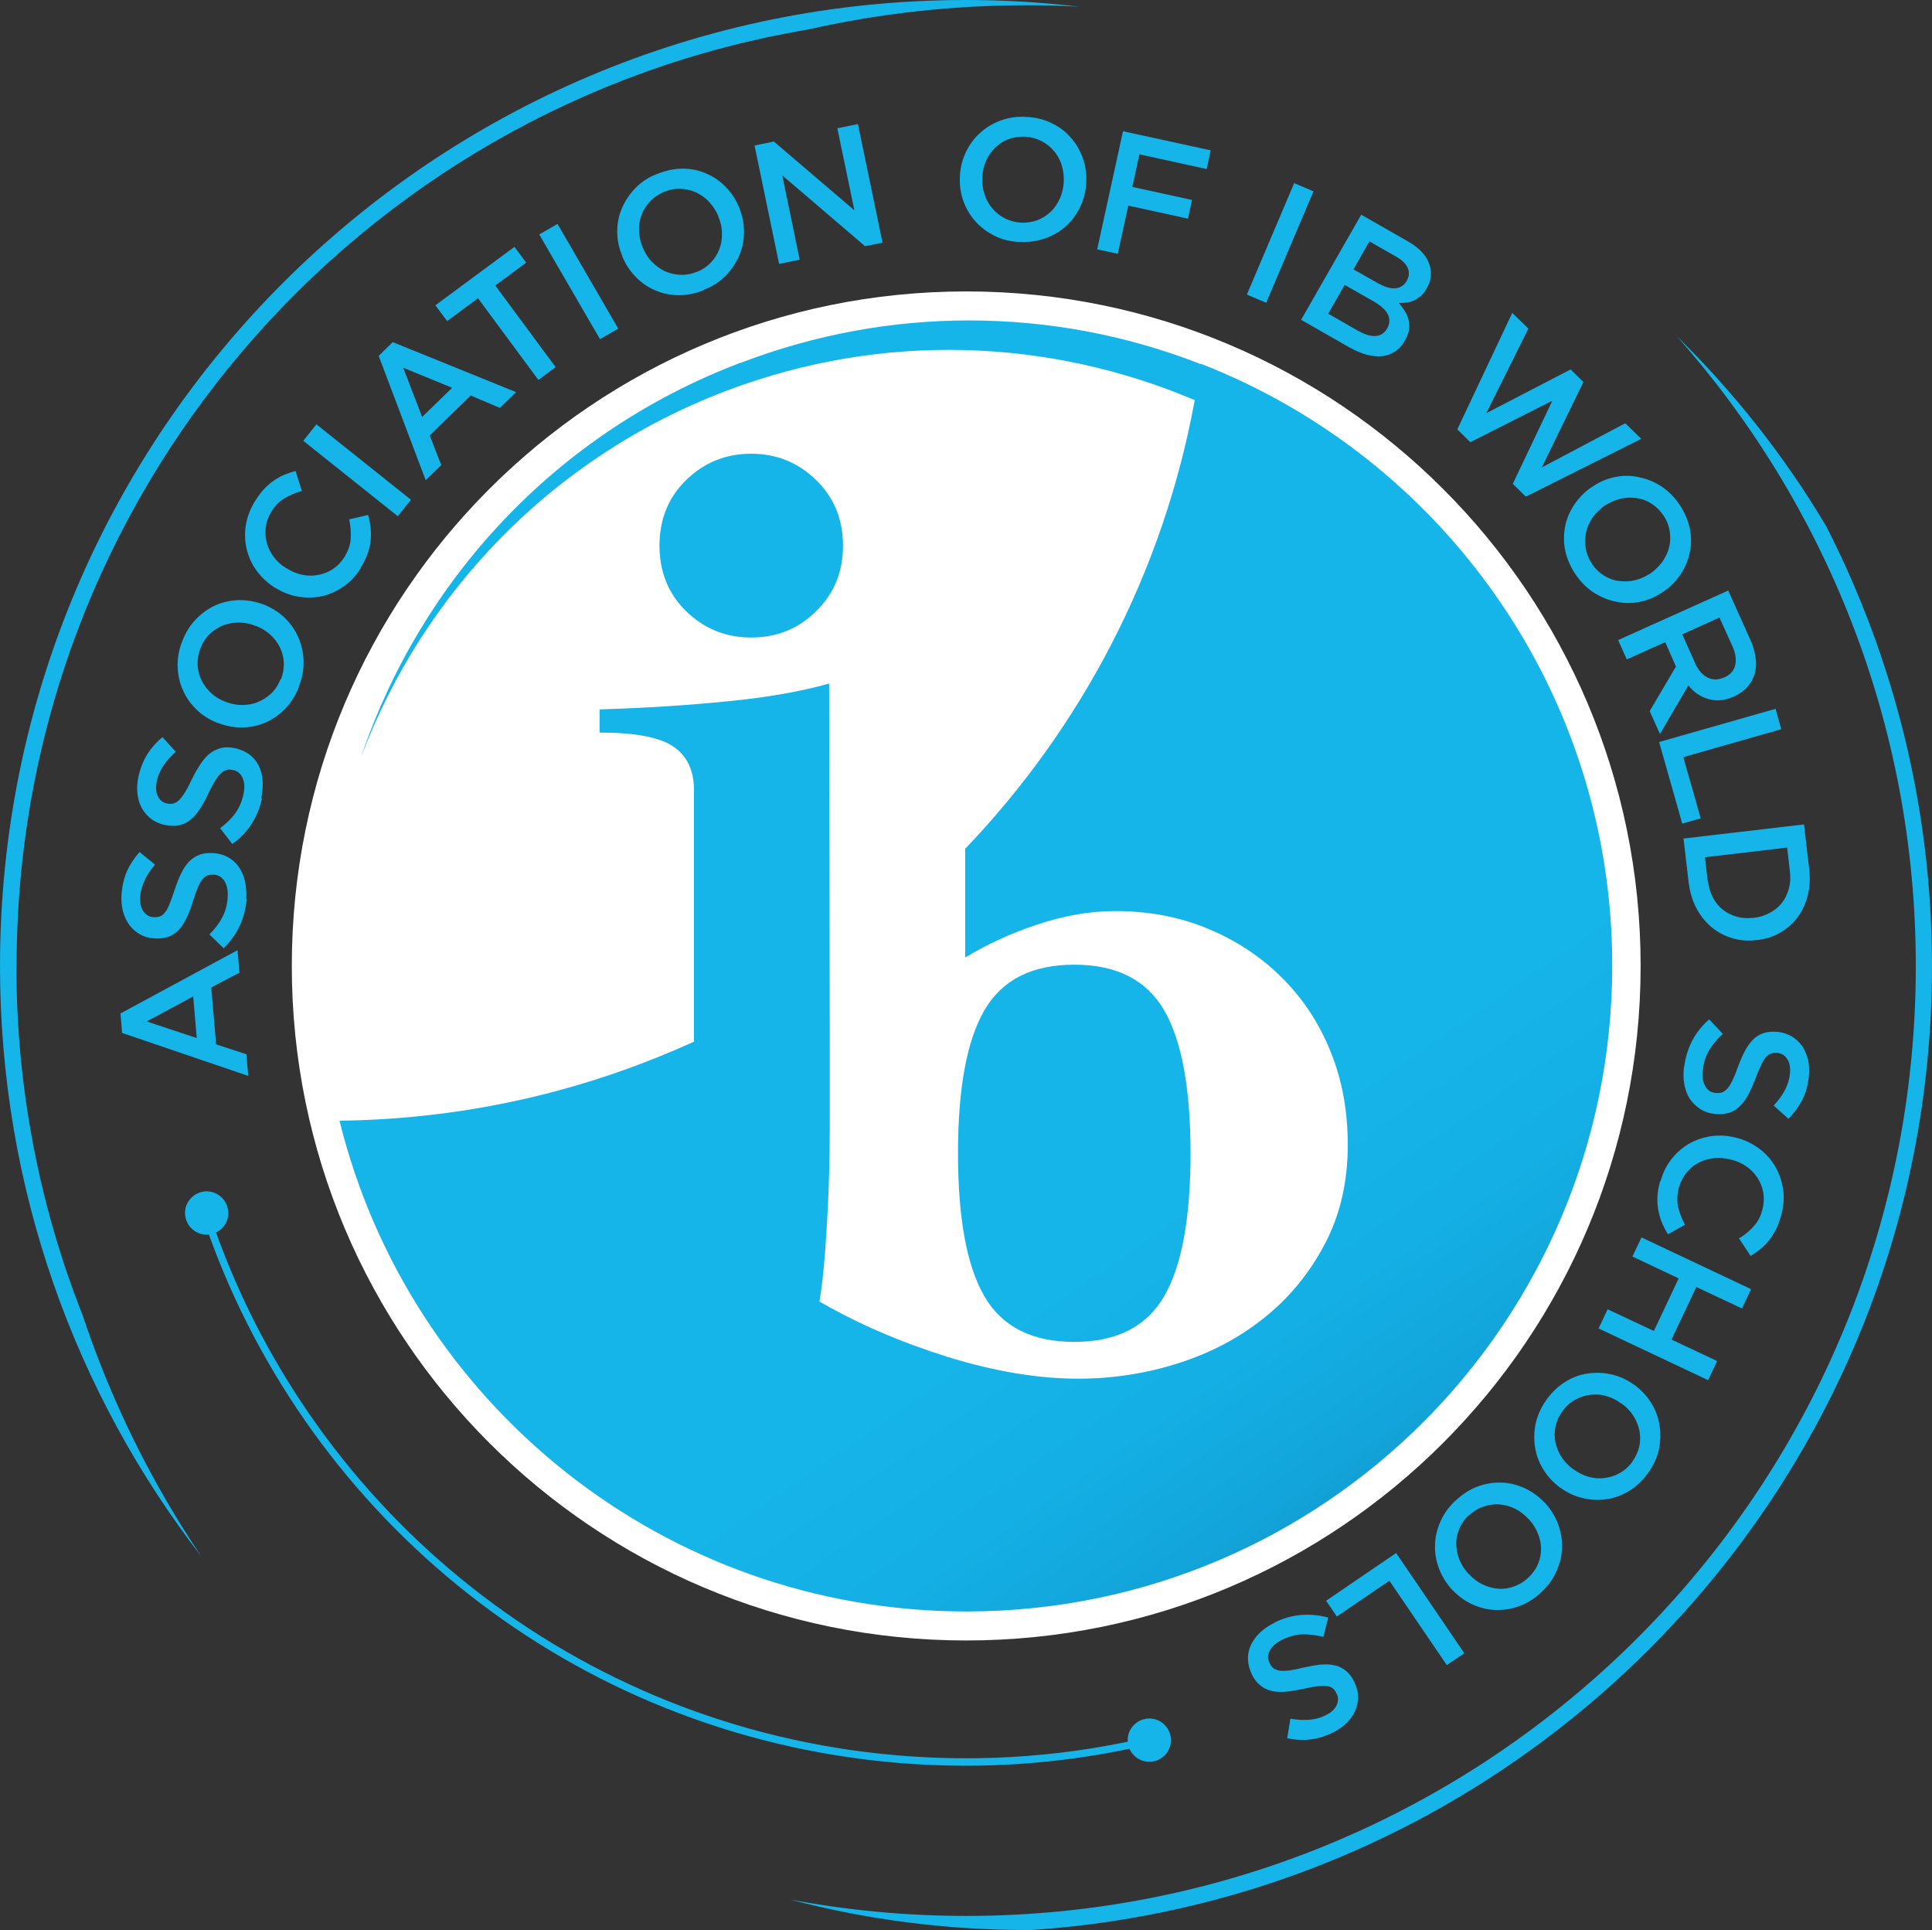 <?xml version="1.0" encoding="UTF-8"?><svg id="Calque_2" xmlns="http://www.w3.org/2000/svg" width="91.9" height="91.79" xmlns:xlink="http://www.w3.org/1999/xlink" viewBox="0 0 91.9 91.79"><rect x="0" y="0" width="91.9" height="91.79" fill="#333333" stroke="none"/><defs><clipPath id="clippath"><path d="M46.83,48.04c-.84,1.44-1.26,3.71-1.26,6.81s.42,5.37,1.26,6.81c.84,1.44,2.26,2.16,4.27,2.16s3.43-.72,4.27-2.16c.84-1.44,1.26-3.71,1.26-6.81s-.42-5.37-1.26-6.81c-.84-1.44-2.26-2.16-4.27-2.16s-3.43.72-4.27,2.16M32.64,22.83c-.85.83-1.27,1.87-1.27,3.12s.42,2.29,1.27,3.12c.85.83,1.88,1.25,3.09,1.25s2.24-.41,3.09-1.25c.85-.83,1.28-1.87,1.28-3.12s-.43-2.29-1.28-3.12c-.85-.83-1.88-1.25-3.09-1.25s-2.24.42-3.09,1.25M35.23,17.25c-8.86,3.36-15.24,10.42-18.05,18.74,2.92-7.73,9.02-14.23,17.36-17.4,7.51-2.85,15.44-2.47,22.29.44-1.5,8.2-5.39,15.56-10.92,21.34v5.17c1.02-.62,2.17-1.15,3.43-1.57,1.26-.42,2.49-.64,3.7-.64,1.61,0,3.09.28,4.44.85,1.35.56,2.52,1.34,3.51,2.33.99.99,1.76,2.15,2.3,3.5.55,1.35.82,2.83.82,4.44,0,1.75-.36,3.32-1.09,4.71-.73,1.39-1.69,2.56-2.88,3.51-1.18.95-2.54,1.67-4.08,2.16-1.53.49-3.12.74-4.76.74-1.93,0-4.01-.35-6.24-1.04-2.23-.7-4.25-1.57-6.08-2.63.11-.65.2-1.46.27-2.4.07-.95.13-1.97.17-3.07.04-1.09.05-2.2.05-3.33v-3.23l-.03-17.36c-1.35.38-2.95.66-4.8.84-1.86.19-3.89.32-6.12.39v1.1c1.68,0,2.85.22,3.5.66.66.44.99,1.13.99,2.08v11.96c-5.15,2.35-10.85,3.69-16.86,3.76,3.3,13.4,15.4,23.34,29.82,23.34,16.97,0,30.72-13.75,30.72-30.72,0-13.03-8.12-24.16-19.57-28.62v.02c-3.47-1.36-7.21-2.08-11.02-2.08-3.6,0-7.26.64-10.85,2.01h-.02Z" style="fill:none;"/></clipPath><linearGradient id="Dégradé_sans_nom" x1="-7087.59" y1="-1068.53" x2="-7086.59" y2="-1068.53" gradientTransform="translate(-38591.63 256348.238) rotate(90) scale(36.16)" gradientUnits="userSpaceOnUse"><stop offset="0" stop-color="#15b4e9"/><stop offset=".21" stop-color="#14b0e5"/><stop offset=".41" stop-color="#12a4da"/><stop offset=".6" stop-color="#0e91c9"/><stop offset=".79" stop-color="#0a77b0"/><stop offset=".97" stop-color="#045590"/><stop offset="1" stop-color="#034f8b"/></linearGradient></defs><g id="Layer_1"><path d="M78.04,45.94c0,17.72-14.36,32.08-32.08,32.08S13.88,63.66,13.88,45.94,28.24,13.86,45.96,13.86s32.08,14.36,32.08,32.08" style="fill:#fff;"/><path d="M5.81,49.13l-.08-.93,5.57-3.01.09,1.07-1.34.7.23,2.71,1.44.47.09,1.03-5.99-2.04h-.01ZM9.19,47.39l-2.21,1.19,2.38.79-.17-1.98Z" style="fill:#15b4e9;"/><path d="M11.73,42.76c-.03.44-.14.86-.32,1.26-.18.39-.44.75-.77,1.08l-.68-.66c.26-.26.47-.53.61-.81.15-.28.24-.59.26-.96.02-.31-.03-.56-.15-.76-.12-.19-.29-.3-.5-.31h-.02c-.1,0-.2,0-.28.03s-.16.09-.24.18-.15.22-.22.38-.15.38-.23.64c-.09.3-.19.57-.3.8-.11.23-.23.43-.37.58-.14.15-.31.27-.5.34s-.42.1-.68.08h-.02c-.25-.02-.47-.08-.67-.2-.2-.11-.36-.26-.5-.44-.13-.18-.23-.39-.3-.64-.06-.25-.09-.51-.07-.8.03-.42.12-.8.26-1.12.15-.33.35-.63.6-.91l.73.6c-.21.25-.38.5-.49.75-.12.25-.19.51-.21.77-.02.3.03.53.15.7.12.17.28.27.47.28h.02c.11,0,.21,0,.3-.04.09-.03.17-.1.24-.19.08-.1.15-.23.22-.41.07-.17.15-.4.24-.67.1-.3.2-.56.31-.78.11-.23.24-.41.38-.56.14-.14.31-.25.49-.32s.39-.09.63-.08h.02c.27.02.51.09.71.2.21.12.38.27.51.46.13.19.23.41.29.67.06.26.08.54.06.84l.02.02Z" style="fill:#15b4e9;"/><path d="M12.46,37.98c-.09.43-.25.83-.49,1.2-.23.37-.54.69-.92.96l-.58-.75c.29-.22.54-.46.72-.71s.32-.56.39-.91c.07-.31.05-.56-.04-.77s-.24-.33-.46-.38h-.02c-.1-.03-.2-.03-.28,0-.09.02-.17.07-.26.15s-.18.19-.28.35c-.09.15-.2.35-.32.6-.13.29-.27.54-.41.75-.14.22-.29.39-.45.52s-.34.22-.54.26-.43.04-.69-.02h-.02c-.24-.06-.45-.15-.63-.29-.18-.14-.32-.31-.43-.5-.11-.2-.18-.42-.21-.68-.03-.25-.02-.52.04-.8.09-.41.23-.77.42-1.08.19-.3.43-.58.73-.82l.63.69c-.24.22-.44.44-.59.67s-.26.48-.31.73c-.06.29-.05.53.05.72.09.19.24.3.42.34h.02c.11.03.21.03.3,0,.09-.02.18-.07.27-.16s.18-.21.28-.37.21-.37.33-.63c.14-.28.28-.52.42-.73s.29-.38.45-.5.34-.2.53-.25c.19-.04.4-.04.63.01h.02c.26.06.49.16.68.3s.34.32.44.52c.11.21.17.44.19.7.02.26,0,.54-.06.84l.03.04Z" style="fill:#15b4e9;"/><path d="M14.22,32.67c-.16.41-.38.76-.67,1.05s-.59.5-.94.65-.71.22-1.1.23c-.39,0-.77-.07-1.15-.22h-.02c-.38-.15-.71-.36-.99-.63s-.5-.58-.65-.93c-.16-.35-.24-.73-.25-1.13s.06-.81.23-1.22c.16-.41.38-.76.67-1.05s.59-.5.94-.65.71-.22,1.1-.23c.39,0,.77.07,1.15.21h.01c.38.16.71.36.99.63s.5.58.65.93.24.73.25,1.13-.06.81-.23,1.22l.01.01ZM13.36,32.32c.1-.26.15-.53.14-.79-.01-.26-.07-.5-.18-.73s-.26-.43-.46-.61c-.19-.18-.42-.32-.68-.42h-.02c-.26-.11-.52-.16-.79-.16s-.52.04-.75.13-.45.23-.64.41c-.19.18-.34.41-.44.67s-.15.53-.14.79c.01.26.07.5.18.73s.26.43.45.61.42.32.68.42h.01c.26.11.52.16.79.16s.52-.04.75-.14c.23-.09.45-.23.64-.41.19-.18.34-.41.44-.67l.02.01Z" style="fill:#15b4e9;"/><path d="M17.16,27.02c-.22.36-.49.65-.81.87s-.66.38-1.02.46c-.36.08-.74.09-1.12.03-.39-.06-.75-.2-1.11-.42h-.01c-.35-.22-.64-.49-.87-.8-.23-.31-.39-.65-.48-1.02s-.11-.75-.05-1.14c.06-.39.2-.77.43-1.15.14-.22.28-.42.43-.58.15-.16.31-.3.47-.41s.33-.21.5-.28.35-.13.54-.18l.3.95c-.3.08-.58.2-.83.35-.25.15-.46.37-.63.65-.14.23-.23.48-.26.73-.03.26-.01.5.05.74.07.24.18.47.34.68s.36.39.6.53h.01c.24.16.49.25.75.31.26.05.52.05.76,0,.25-.05.48-.14.69-.28.21-.14.39-.33.54-.56.18-.3.29-.59.3-.88.02-.28,0-.59-.07-.92l.9-.21c.06.21.1.42.12.62s.02.41,0,.61c-.02.21-.07.42-.15.63-.08.21-.19.44-.33.66l.01.01Z" style="fill:#15b4e9;"/><path d="M14.43,20.96l.62-.78,4.5,3.59-.63.78-4.5-3.59h.01Z" style="fill:#15b4e9;"/><path d="M18.01,16.93l.67-.66,5.87,2.38-.77.75-1.39-.59-1.95,1.9.55,1.41-.74.72-2.24-5.92v.01ZM21.5,18.44l-2.32-.95.9,2.34,1.42-1.38v-.01Z" style="fill:#15b4e9;"/><path d="M22.74,14.18l-1.47,1.09-.56-.75,3.76-2.78.56.75-1.47,1.09,2.87,3.88-.82.61-2.87-3.88v-.01Z" style="fill:#15b4e9;"/><path d="M25.65,11.15l.87-.5,2.89,4.98-.87.5-2.89-4.98Z" style="fill:#15b4e9;"/><path d="M33.5,13.79c-.41.17-.82.25-1.21.25-.4,0-.77-.08-1.12-.23s-.66-.36-.93-.64c-.27-.28-.49-.6-.64-.98v-.02c-.16-.37-.24-.76-.24-1.15s.07-.76.22-1.11.36-.67.64-.96c.28-.29.62-.52,1.04-.68s.82-.25,1.21-.25c.4,0,.77.08,1.12.23s.66.36.93.64.49.6.64.98h0c.16.39.23.77.23,1.16s-.07.76-.22,1.11-.36.67-.64.96c-.28.29-.62.52-1.04.68l.01.01ZM33.16,12.93c.26-.11.48-.26.66-.45s.31-.4.4-.64c.09-.23.13-.48.12-.75,0-.27-.06-.53-.17-.79v-.02c-.11-.26-.26-.48-.44-.68-.18-.19-.39-.34-.62-.45-.23-.1-.48-.16-.74-.17-.26-.01-.53.04-.79.15-.26.11-.48.26-.66.45s-.31.4-.4.64c-.09.23-.13.48-.12.75,0,.26.06.53.17.79h0c.11.27.25.5.44.69s.39.34.62.45c.23.1.48.16.74.17.26.01.53-.04.79-.15v.01Z" style="fill:#15b4e9;"/><path d="M35.89,6.92l.92-.19,3.83,3.27-.81-3.9.98-.2,1.17,5.64-.83.17-3.94-3.37.83,4.01-.98.2-1.17-5.64v.01Z" style="fill:#15b4e9;"/><path d="M48.5,11.51c-.44-.02-.85-.12-1.2-.3-.36-.18-.66-.41-.91-.69s-.44-.61-.57-.97c-.13-.37-.18-.75-.16-1.16v-.02c.02-.41.12-.78.28-1.13.17-.35.39-.66.67-.91.28-.26.61-.46.99-.6.38-.14.79-.2,1.23-.17.44.02.84.12,1.2.3.36.17.66.4.91.69.25.28.44.61.57.97.13.37.18.75.16,1.16v.02c-.02.41-.12.78-.28,1.13-.17.35-.39.66-.67.91-.28.26-.61.46-.99.59-.38.14-.79.2-1.23.17v.01ZM48.56,10.59c.28.01.55-.03.79-.12s.45-.23.63-.4.32-.38.43-.62c.11-.24.17-.5.19-.78v-.02c.01-.28-.02-.55-.1-.8-.08-.25-.2-.48-.37-.67-.16-.19-.36-.35-.59-.47s-.49-.19-.78-.21c-.28-.01-.55.03-.79.12s-.45.23-.63.4-.32.38-.43.62c-.11.24-.17.5-.18.78v.02c-.02.28.02.55.1.8.08.25.21.48.37.67s.36.35.59.47c.23.12.49.19.78.21h-.01Z" style="fill:#15b4e9;"/><path d="M53.41,6.24l4.18.91-.19.89-3.2-.7-.34,1.55,2.84.62-.19.89-2.84-.62-.5,2.29-.98-.21,1.23-5.63-.01.01Z" style="fill:#15b4e9;"/><path d="M61.56,8.71l.92.39-2.25,5.3-.92-.39,2.25-5.3Z" style="fill:#15b4e9;"/><path d="M64.73,10.2l2.24,1.28c.58.33.93.72,1.05,1.19.09.35.05.69-.14,1.02h0c-.09.17-.18.29-.29.38-.11.09-.22.17-.33.22s-.23.09-.36.1c-.12.02-.25.02-.36.02.12.14.21.27.3.41.08.14.14.28.17.43s.04.3.01.45c-.03.16-.09.32-.19.49h0c-.13.24-.29.41-.47.53-.19.12-.39.19-.62.22-.23.02-.47,0-.73-.07s-.53-.19-.81-.34l-2.31-1.32,2.86-5-.02-.01ZM64.64,15.75c.3.17.57.25.8.23.24-.02.42-.14.55-.37h0c.12-.23.13-.44.03-.65s-.33-.42-.67-.62l-1.39-.79-.78,1.37,1.45.83h.01ZM65.59,13.49c.29.16.54.24.78.22.23-.01.42-.14.55-.36h0c.11-.21.13-.41.04-.61s-.27-.38-.56-.54l-1.26-.72-.76,1.33,1.2.68h.01Z" style="fill:#15b4e9;"/><path d="M71.92,14.87l.78.76-2,4.02,4.01-2.08.61.6-1.98,4.06,3.97-2.1.76.74-5.49,2.75-.62-.61,1.88-3.95-3.9,1.97-.62-.61,2.62-5.55h-.02Z" style="fill:#15b4e9;"/><path d="M74.94,27.31c-.25-.37-.41-.75-.49-1.14-.08-.39-.07-.77,0-1.14s.22-.71.44-1.04c.22-.32.49-.6.83-.83h.01c.34-.24.7-.39,1.08-.47s.76-.08,1.13,0,.73.21,1.07.43.63.51.88.88c.25.37.41.75.49,1.14.08.39.08.77,0,1.14s-.22.71-.44,1.04c-.22.32-.49.6-.83.83h-.01c-.34.24-.7.39-1.08.47-.38.08-.76.08-1.13,0-.38-.07-.73-.22-1.07-.43-.34-.22-.63-.51-.88-.88ZM75.72,26.81c.16.24.35.42.57.56s.46.23.7.26.5.03.76-.03c.26-.06.5-.17.74-.32h.01c.23-.17.42-.35.58-.57.15-.22.26-.45.32-.7s.06-.5.02-.76-.14-.51-.3-.74c-.16-.24-.35-.42-.57-.56-.22-.14-.46-.23-.7-.26-.25-.04-.5-.03-.76.03s-.5.17-.74.32h-.01c-.23.17-.42.35-.58.57-.15.22-.26.45-.31.7-.06.25-.06.5-.02.76s.14.51.3.74h-.01Z" style="fill:#15b4e9;"/><path d="M82.21,28.09l1.05,2.34c.15.33.23.64.26.94s0,.57-.1.81c-.08.21-.2.39-.36.55s-.35.29-.58.4h-.02c-.21.1-.42.16-.62.17-.2.02-.39,0-.57-.05s-.35-.13-.52-.24c-.16-.11-.31-.25-.44-.41l-1.35,2.31-.49-1.09,1.25-2.12h0l-.51-1.16-1.83.82-.41-.92,5.25-2.36-.01.01ZM80.63,31.54c.15.33.35.56.59.68.25.12.5.13.78,0h.02c.29-.13.46-.33.52-.59s.02-.56-.14-.91l-.61-1.35-1.77.8.61,1.36v.01Z" style="fill:#15b4e9;"/><path d="M84.46,33.71l.27.97-4.66,1.33.83,2.91-.88.25-1.1-3.88s5.54-1.58,5.54-1.58Z" style="fill:#15b4e9;"/><path d="M85.81,39.2l.25,2.13c.05.45.03.87-.07,1.26s-.26.74-.49,1.04c-.22.3-.5.54-.83.73s-.69.31-1.1.35h-.02c-.4.05-.79.02-1.15-.09-.37-.11-.69-.28-.98-.52s-.53-.54-.72-.89c-.19-.36-.31-.76-.37-1.2l-.25-2.13,5.72-.67.01-.01ZM81.24,41.89c.04.3.12.57.24.8.12.23.28.43.48.58.19.15.41.26.66.33s.51.08.79.05h.02c.28-.03.53-.11.76-.24.23-.12.42-.28.57-.47.15-.19.26-.42.33-.67.07-.26.09-.54.05-.83l-.13-1.13-3.91.46.13,1.13.01-.01Z" style="fill:#15b4e9;"/><path d="M80.11,50.76c.05-.44.18-.86.37-1.24.2-.39.47-.73.82-1.04l.65.69c-.27.25-.49.51-.65.78s-.26.58-.3.94c-.04.31,0,.56.11.76.11.2.27.31.49.33h.02c.1.01.2,0,.28-.02.08-.03.17-.08.25-.17s.16-.21.24-.37c.08-.16.17-.37.26-.63.11-.3.22-.56.34-.79.12-.23.25-.41.4-.56s.32-.25.51-.31c.2-.06.42-.08.68-.05h.02c.24.03.46.11.66.23.19.12.35.28.48.46.12.19.21.41.27.65.05.25.06.51.03.8-.05.42-.15.79-.32,1.11s-.38.61-.65.88l-.7-.63c.22-.24.4-.48.53-.73.13-.24.21-.5.24-.76.03-.29,0-.53-.12-.71-.11-.18-.26-.28-.45-.3h-.02c-.11-.02-.21,0-.3.02-.09.03-.17.09-.25.18s-.16.22-.24.4c-.08.17-.17.39-.27.65-.11.29-.23.55-.35.77-.12.22-.26.4-.41.54s-.32.24-.51.29c-.19.06-.4.07-.63.05h-.02c-.27-.03-.5-.11-.7-.24s-.36-.29-.49-.48c-.13-.2-.21-.42-.26-.68s-.05-.54-.02-.84l.01.02Z" style="fill:#15b4e9;"/><path d="M78.99,56.17c.11-.41.29-.76.53-1.06.24-.3.53-.55.85-.73.33-.18.68-.3,1.07-.35.39-.05.78-.02,1.18.09h.02c.4.11.75.29,1.06.52.31.24.56.52.75.85s.31.69.37,1.08.02.8-.09,1.22c-.07.25-.15.48-.25.68s-.21.37-.34.53c-.12.15-.26.29-.41.41s-.3.23-.46.32l-.55-.83c.27-.17.5-.35.69-.57.2-.21.34-.48.42-.8.07-.26.09-.52.05-.78-.04-.25-.13-.49-.26-.7-.13-.21-.3-.4-.52-.55-.21-.16-.45-.27-.72-.34h-.02c-.27-.08-.54-.1-.8-.08s-.51.09-.74.21c-.23.11-.42.27-.59.47-.16.2-.28.43-.36.69-.09.34-.11.65-.05.93s.17.57.33.87l-.81.45c-.12-.19-.21-.37-.29-.56-.08-.19-.13-.39-.17-.59s-.05-.42-.04-.65.06-.47.13-.73h.02Z" style="fill:#15b4e9;"/><path d="M83.29,61.32l-.43.91-2.17-1.02-1.18,2.5,2.17,1.02-.43.91-5.21-2.46.43-.91,2.2,1.03,1.18-2.5-2.2-1.04.43-.91,5.21,2.46v.01Z" style="fill:#15b4e9;"/><path d="M73.57,66.56c.26-.36.56-.64.9-.85.34-.21.7-.34,1.07-.39s.75-.04,1.13.05c.38.09.73.25,1.06.49h.01c.33.25.6.53.8.86.21.33.34.68.4,1.06.06.38.05.76-.03,1.15s-.26.77-.52,1.13c-.26.36-.56.64-.9.85s-.7.34-1.07.39c-.37.06-.75.04-1.13-.05-.38-.09-.73-.25-1.06-.49h-.01c-.33-.25-.6-.53-.8-.86-.21-.33-.34-.68-.4-1.06-.06-.38-.05-.76.03-1.15.09-.39.26-.77.52-1.13ZM74.32,67.12c-.17.23-.27.47-.33.73-.05.26-.05.51,0,.75.05.25.15.48.29.7s.33.41.56.58h.01c.23.17.47.29.73.36s.51.09.76.05c.25-.03.49-.11.72-.24s.43-.31.59-.54.27-.47.33-.73c.05-.26.05-.51,0-.75s-.15-.48-.29-.7c-.14-.22-.33-.42-.56-.58h-.01c-.23-.17-.47-.29-.73-.36s-.51-.09-.76-.05c-.25.03-.49.11-.72.24s-.43.31-.59.54Z" style="fill:#15b4e9;"/><path d="M69.24,71.37c.32-.31.67-.53,1.04-.67.38-.14.75-.2,1.13-.19s.74.1,1.1.26c.35.16.67.39.95.68h.01c.28.31.49.63.63,1s.21.73.2,1.12c0,.38-.09.76-.25,1.13-.16.37-.4.71-.72,1.01-.32.31-.67.53-1.05.67-.37.14-.75.2-1.13.19-.38-.01-.74-.1-1.1-.26s-.67-.39-.95-.68h-.01c-.28-.31-.49-.64-.63-1s-.21-.73-.2-1.12c0-.38.09-.76.25-1.13.16-.37.4-.71.72-1.01h.01ZM69.87,72.06c-.21.2-.36.41-.46.66-.1.24-.15.49-.14.74s.06.5.16.74.25.47.44.67h.01c.19.21.41.37.65.49.24.11.49.18.74.2s.5-.02.75-.11.48-.23.68-.42c.21-.2.36-.41.46-.65s.15-.49.14-.74c0-.25-.06-.5-.16-.74-.1-.24-.25-.47-.44-.67h-.01c-.19-.21-.41-.37-.65-.49-.24-.11-.49-.18-.74-.19-.25-.02-.5.02-.75.11-.25.08-.48.23-.68.42v-.02Z" style="fill:#15b4e9;"/><path d="M69.65,78.63l-.83.56-2.73-4.01-2.5,1.7-.51-.75,3.33-2.27,3.24,4.76v.01Z" style="fill:#15b4e9;"/><path d="M60.62,77.17c.4-.2.81-.32,1.24-.36s.87,0,1.32.12l-.23.92c-.36-.09-.69-.13-1.01-.12-.31.01-.63.1-.96.26-.28.14-.47.31-.58.51-.11.2-.11.4-.01.59h0c.05.11.1.18.17.24.07.05.16.09.28.12.12.02.26.02.44,0s.4-.06.67-.13c.31-.07.59-.12.84-.15.25-.02.48-.02.69.03.2.04.38.13.54.26.16.13.3.31.41.55h0c.11.24.17.46.17.69s-.04.44-.13.65-.22.4-.4.58-.4.33-.65.46c-.38.19-.75.3-1.1.34-.36.04-.72.02-1.09-.06l.15-.93c.32.06.62.07.9.05s.53-.09.77-.21c.27-.13.44-.29.53-.48s.09-.37,0-.55h0c-.05-.11-.11-.19-.18-.25s-.17-.1-.29-.11c-.12-.02-.28-.01-.46.01s-.42.07-.69.13c-.31.06-.58.11-.84.13-.25.02-.47,0-.67-.05s-.37-.14-.52-.27c-.15-.12-.28-.29-.38-.5h0c-.12-.26-.18-.49-.19-.73,0-.24.04-.46.14-.67s.24-.41.43-.59c.19-.18.42-.34.69-.47v-.01Z" style="fill:#15b4e9;"/><g style="clip-path:url(#clippath);"><rect x="4" y="3.428" width="84.81" height="85.02" transform="translate(-17.956 34.925) rotate(-35)" style="fill:url(#Dégradé_sans_nom);"/></g><path d="M79.69,15.91c7.11,7.98,11.44,18.5,11.44,30.04,0,24.95-20.22,45.17-45.17,45.17-2.87,0-5.67-.27-8.38-.78,3.6.95,7.38,1.45,11.28,1.45h.21c23.92-1.6,42.83-21.51,42.83-45.84,0-7.53-1.82-14.64-5.03-20.92-1.99-3.35-4.42-6.42-7.19-9.12" style="fill:#15b4e9;"/><path d="M.79,45.94C.79,23.57,17.06,5,38.41,1.41c3.36-.76,6.85-1.16,10.44-1.16.84,0,1.68.02,2.5.07-1.77-.21-3.57-.32-5.4-.32C20.57,0,0,20.57,0,45.94c0,10.58,3.58,20.33,9.59,28.1-2.38-3.52-4.29-7.38-5.66-11.49-2.03-5.14-3.15-10.74-3.15-16.6" style="fill:#15b4e9;"/><path d="M54.04,82.75c-3.88.85-7.96,1.1-12.13.66-15.21-1.61-27.38-12.01-31.92-25.62l-.31.19c4.62,13.69,16.86,24.15,32.17,25.78,4.23.45,8.37.19,12.3-.68l-.11-.32v-.01Z" style="fill:#15b4e9;"/><path d="M55.7,82.79c-.02.57-.49,1.01-1.06,1-.57-.02-1.01-.49-1-1.06.02-.57.49-1.01,1.06-1,.57.02,1.01.49,1,1.06" style="fill:#15b4e9;"/><path d="M10.86,57.72c-.02.57-.49,1.02-1.06,1s-1.01-.49-1-1.06c.02-.57.49-1.01,1.06-1,.57.02,1.01.49,1,1.06" style="fill:#15b4e9;"/></g></svg>